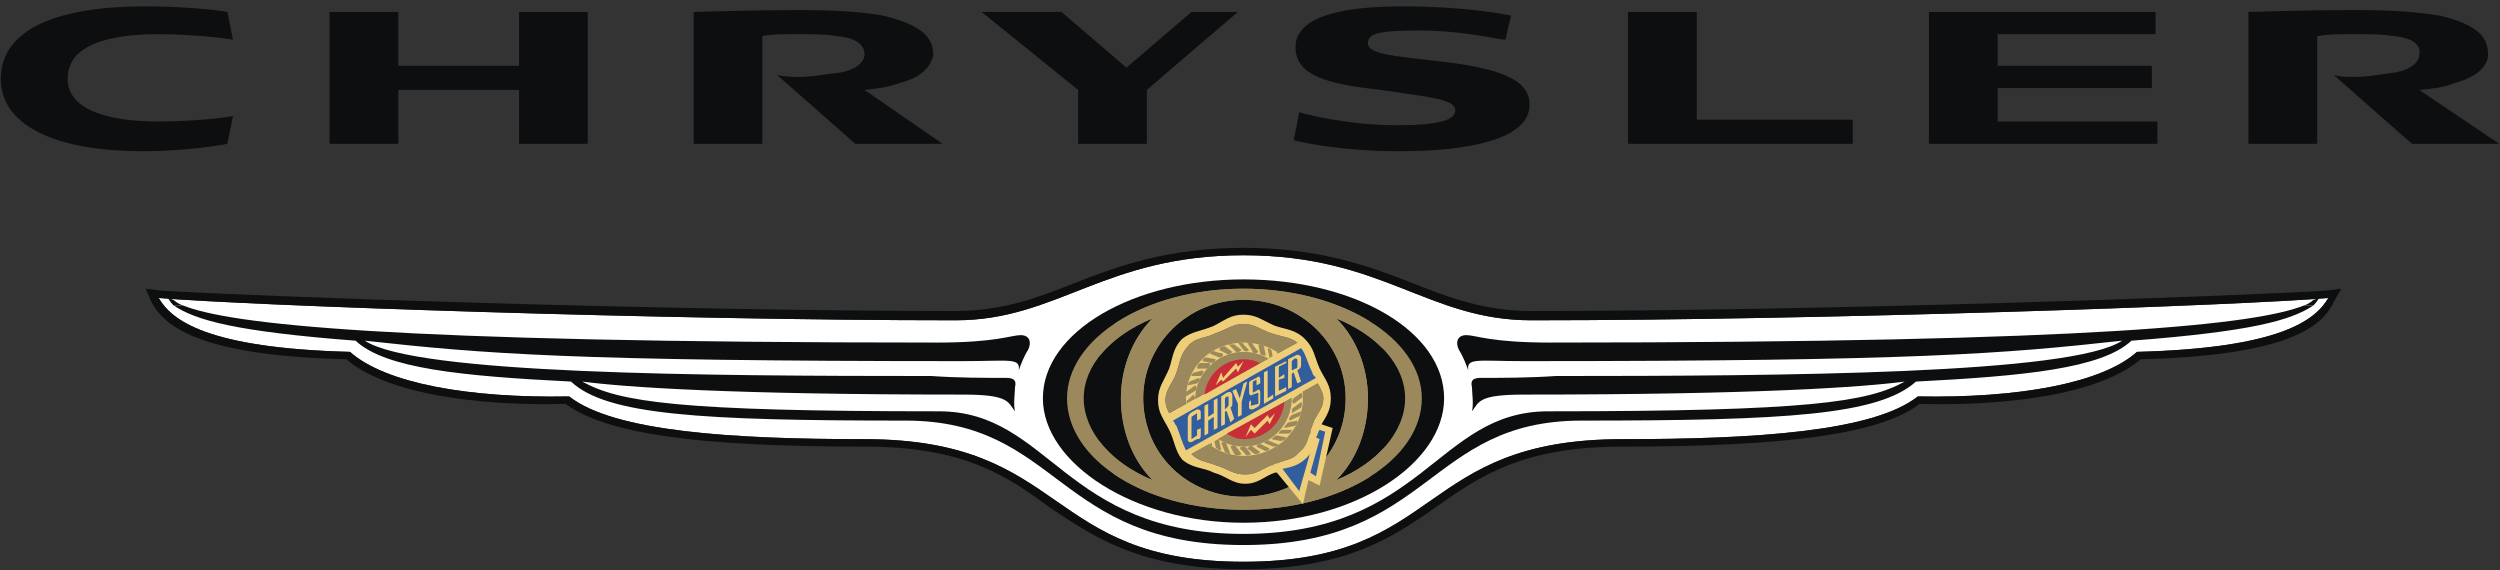 <svg width="320" height="73" viewBox="0 0 320 73" fill="none" xmlns="http://www.w3.org/2000/svg">
<rect x="0" y="0" width="320" height="73" fill="#333333" stroke="none"/>
<g clip-path="url(#clip0_2334_3764)">
<path fill-rule="evenodd" clip-rule="evenodd" d="M273.534 45.039C269.016 49.079 258.317 50.983 245.48 50.745C239.771 55.263 224.554 56.213 207.674 56.213C181.283 56.213 184.847 71.905 159.169 71.905C133.491 71.905 136.82 56.213 110.665 56.213C93.783 56.213 78.566 55.261 72.86 50.745C60.02 50.983 49.321 49.079 44.803 45.039C26.496 44.562 21.978 40.997 20.313 38.142C31.489 39.094 85.224 40.997 122.316 40.997C135.392 40.997 141.337 32.674 159.169 32.674C177.003 32.674 182.709 40.997 196.023 40.997C233.115 40.997 286.85 39.094 298.027 38.142C296.359 40.995 291.843 44.561 273.534 45.039Z" fill="white"/>
<path fill-rule="evenodd" clip-rule="evenodd" d="M159.168 35.764C145.139 35.764 133.49 42.42 133.49 50.981C133.49 59.304 145.141 66.912 159.168 66.912C173.432 66.912 184.847 59.304 184.847 50.981C184.847 42.42 173.432 35.764 159.168 35.764Z" fill="#0C0E0F"/>
<path fill-rule="evenodd" clip-rule="evenodd" d="M181.993 50.981C181.993 58.827 171.771 65.247 159.168 65.247C146.566 65.247 136.58 58.827 136.58 50.981C136.58 43.373 146.566 36.952 159.168 36.952C171.771 36.952 181.993 43.373 181.993 50.981ZM159.168 38.381C152.034 38.381 146.329 44.087 146.329 50.981C146.329 58.116 152.034 63.584 159.168 63.584C166.538 63.584 172.244 58.116 172.244 50.981C172.244 44.087 166.538 38.381 159.168 38.381ZM171.056 40.759C173.673 43.373 175.099 47.179 175.099 50.981C175.099 55.023 173.673 58.827 171.056 61.444C176.288 59.304 179.853 55.261 179.853 50.981C179.853 46.701 176.287 42.899 171.056 40.759ZM143.474 50.981C143.474 47.178 144.901 43.373 147.517 40.759C142.284 42.899 138.718 46.702 138.718 50.981C138.718 55.259 142.284 59.304 147.517 61.444C144.901 58.827 143.474 55.025 143.474 50.981Z" fill="#9B895D"/>
<path fill-rule="evenodd" clip-rule="evenodd" d="M177.112 57.359C176.639 58.669 176.017 59.92 175.26 61.089C171.13 63.659 165.444 65.249 159.168 65.249C152.58 65.249 146.705 63.497 142.601 60.699C141.772 59.359 141.123 57.917 140.669 56.408C142.221 58.485 144.614 60.258 147.518 61.446C144.903 58.829 143.476 55.026 143.476 50.983C143.476 47.179 144.903 43.374 147.518 40.761C144.7 41.913 142.363 43.552 140.807 45.486C141.276 44.039 141.915 42.672 142.707 41.405C146.806 38.684 152.636 36.954 159.168 36.954C165.393 36.954 171.039 38.523 175.159 41.028C175.887 42.142 176.501 43.342 176.981 44.603C175.468 43.055 173.436 41.732 171.055 40.761C173.672 43.374 175.097 47.181 175.097 50.983C175.097 55.026 173.672 58.829 171.055 61.446C173.506 60.442 175.589 59.024 177.112 57.359ZM159.168 38.381C152.034 38.381 146.329 44.087 146.329 50.981C146.329 58.116 152.034 63.584 159.168 63.584C166.538 63.584 172.244 58.116 172.244 50.981C172.244 44.087 166.538 38.381 159.168 38.381Z" fill="#9B895D"/>
<path fill-rule="evenodd" clip-rule="evenodd" d="M147.33 55.958C146.671 54.465 146.33 52.851 146.329 51.218V51.105C146.339 52.773 146.679 54.423 147.33 55.958Z" fill="#D0B26F"/>
<path fill-rule="evenodd" clip-rule="evenodd" d="M162.973 59.541C162.737 59.541 163.21 59.541 162.973 59.541C164.398 58.827 165.35 59.068 166.301 57.875C167.489 56.926 167.489 55.734 167.964 54.547C167.964 54.309 168.205 54.073 168.205 53.835L170.104 54.788L168.916 61.919L167.491 60.967L166.776 64.059L162.973 59.541Z" fill="#325E9E"/>
<path fill-rule="evenodd" clip-rule="evenodd" d="M149.657 52.885C149.419 52.408 149.182 51.933 149.182 51.218C149.182 49.793 150.132 49.078 150.607 47.653C151.082 46.227 151.082 45.275 152.272 44.087C153.223 43.135 154.175 43.372 155.6 42.658C157.026 42.184 157.74 41.47 159.166 41.47C160.593 41.47 161.304 42.184 162.733 42.658C164.159 43.135 165.111 43.135 166.062 43.849L149.657 52.885ZM159.405 60.729C157.74 60.729 157.265 60.015 155.6 59.541C154.411 59.068 153.462 59.068 152.51 58.115L168.677 49.078C168.914 49.555 169.391 50.266 169.391 50.981C169.391 52.169 168.677 52.883 168.203 53.835C168.203 54.073 167.962 54.309 167.962 54.546C167.725 55.023 167.725 55.261 167.725 55.498C167.487 55.736 167.487 55.975 167.487 55.975C167.25 56.686 167.014 57.401 166.299 57.874C165.585 58.827 164.633 58.827 163.445 59.303C163.207 59.303 162.971 59.303 162.971 59.541H162.733C161.547 60.015 160.833 60.729 159.405 60.729Z" fill="#9B895D"/>
<path fill-rule="evenodd" clip-rule="evenodd" d="M165.35 50.981C165.35 54.309 162.737 57.164 159.168 57.164C155.84 57.164 152.987 54.309 152.987 50.981C152.987 47.889 155.84 45.038 159.168 45.038C162.737 45.039 165.35 47.891 165.35 50.981ZM159.168 43.85C155.127 43.85 151.797 46.938 151.797 50.981C151.797 55.024 155.127 58.352 159.168 58.352C163.446 58.352 166.776 55.024 166.776 50.981C166.776 46.938 163.448 43.85 159.168 43.85Z" fill="#EECE79"/>
<path fill-rule="evenodd" clip-rule="evenodd" d="M158.455 43.85C158.692 43.85 159.168 43.85 159.168 44.087L159.88 44.798C159.643 45.039 159.405 45.039 159.168 44.798L158.455 43.85ZM157.265 44.087H157.978L158.93 44.798C158.691 45.039 158.217 45.275 158.217 45.039L157.265 44.087ZM156.077 44.798C156.077 44.325 156.554 44.325 156.79 44.325L157.742 45.039C157.504 45.277 157.267 45.513 157.029 45.277L156.077 44.798ZM154.887 45.275C154.887 45.038 155.363 44.798 155.6 45.038L156.552 45.275C156.552 45.749 156.315 45.749 156.075 45.749L154.887 45.275ZM153.937 46.227C153.937 45.75 154.412 45.75 154.412 45.75L155.602 45.988C155.594 46.112 155.542 46.228 155.454 46.316C155.367 46.404 155.25 46.457 155.127 46.465L153.937 46.227ZM153.224 47.179C153.224 46.703 153.463 46.465 153.699 46.465H154.887C154.887 46.938 154.65 47.179 154.412 47.179H153.224ZM152.511 48.13C152.511 47.889 152.749 47.653 152.987 47.653L153.937 47.415C154.175 47.653 153.937 47.889 153.699 48.13H152.511ZM152.034 49.32C152.034 49.078 152.272 48.843 152.272 48.843L153.462 48.369C153.699 48.607 153.462 48.843 153.222 49.08L152.034 49.32ZM151.797 50.745C151.797 50.268 151.797 50.031 152.034 50.031L152.987 49.32C153.224 49.557 153.224 49.793 152.987 50.031L151.797 50.745ZM152.034 51.933C151.797 51.696 151.797 51.219 152.034 51.219L152.747 50.508C152.987 50.745 152.987 50.981 152.987 51.219L152.034 51.933ZM152.272 53.121C152.034 52.884 152.034 52.648 152.034 52.407L152.747 51.455C152.987 51.696 153.222 51.931 152.987 52.169L152.272 53.121ZM152.747 54.311C152.51 54.073 152.272 53.837 152.51 53.6L152.985 52.648C153.222 52.648 153.46 53.121 153.222 53.121L152.747 54.311ZM153.462 55.261C152.987 55.261 152.987 54.788 152.987 54.788L153.462 53.6C153.699 53.6 153.937 54.073 153.699 54.311L153.462 55.261ZM154.175 56.213C153.937 56.213 153.699 55.976 153.699 55.736L153.937 54.548C154.175 54.548 154.412 54.789 154.412 55.025L154.175 56.213ZM155.127 57.164C154.887 57.164 154.652 56.687 154.652 56.449V55.497C154.889 55.497 155.127 55.497 155.127 55.735V57.164ZM156.315 57.639C156.075 57.639 155.602 57.401 155.602 57.166L155.364 56.213C155.84 55.976 156.077 56.213 156.077 56.451L156.315 57.639ZM157.503 58.116C157.265 58.116 156.79 57.875 156.79 57.875L156.315 56.687C156.79 56.449 157.028 56.687 157.028 56.928L157.503 58.116ZM158.93 58.116C158.453 58.353 158.217 58.353 157.978 58.116L157.503 57.164C157.74 56.926 157.978 56.926 158.216 57.164L158.93 58.116ZM160.12 58.116C159.882 58.353 159.407 58.353 159.407 58.116L158.694 57.401C158.694 57.164 159.169 57.164 159.407 57.164L160.12 58.116ZM161.308 57.877C161.07 58.118 160.833 58.118 160.595 58.118L159.643 57.403C159.88 57.166 160.118 56.93 160.356 57.166L161.308 57.877ZM162.496 57.401C162.496 57.639 162.022 57.875 161.785 57.639L160.833 57.166C160.833 56.928 161.308 56.689 161.547 56.928L162.496 57.401ZM163.684 56.928C163.446 57.166 163.21 57.166 162.973 57.166L161.785 56.689C162.022 56.451 162.258 56.215 162.496 56.451L163.684 56.928ZM164.636 55.976C164.636 56.213 164.162 56.449 163.925 56.449L162.737 56.212C162.974 55.974 163.21 55.735 163.448 55.735L164.636 55.976ZM165.35 55.025C165.35 55.263 165.113 55.499 164.873 55.499H163.685C163.685 55.261 163.926 55.025 164.162 55.025H165.35ZM166.065 53.836C166.065 54.309 165.824 54.547 165.588 54.547L164.4 54.788C164.4 54.547 164.638 54.311 164.873 54.073L166.065 53.836ZM166.538 52.648C166.538 53.121 166.301 53.359 166.065 53.359L165.113 53.836C164.872 53.598 165.113 53.359 165.35 53.121L166.538 52.648ZM166.538 51.456C166.776 51.697 166.538 52.171 166.538 52.171L165.35 52.885C165.35 52.648 165.35 52.171 165.588 52.171L166.538 51.456ZM166.538 50.267C166.776 50.508 166.776 50.981 166.538 50.981L165.586 51.696C165.349 51.455 165.349 51.219 165.586 50.981L166.538 50.267ZM166.301 49.078C166.538 49.32 166.538 49.555 166.538 49.793L165.586 50.745C165.349 50.508 165.349 50.268 165.586 50.031L166.301 49.078ZM165.824 47.891C166.065 48.132 166.301 48.367 166.065 48.605L165.588 49.557C165.35 49.557 165.114 49.08 165.114 48.843L165.824 47.891ZM165.113 46.701C165.586 46.938 165.586 47.178 165.586 47.415L165.113 48.603C164.872 48.366 164.636 48.13 164.636 47.889L165.113 46.701ZM164.398 45.986C164.636 45.986 164.872 46.227 164.872 46.463L164.634 47.651C164.511 47.643 164.396 47.59 164.309 47.503C164.222 47.416 164.169 47.3 164.161 47.178L164.398 45.986ZM163.448 45.039C163.685 45.039 163.925 45.513 163.925 45.513V46.701C163.684 46.701 163.448 46.463 163.448 46.227V45.039ZM162.258 44.561C162.496 44.561 162.735 44.798 162.735 44.798L162.973 45.986C162.735 45.986 162.496 45.986 162.496 45.749L162.258 44.561ZM161.07 44.087C161.308 44.087 161.547 44.087 161.785 44.325L162.022 45.513C161.785 45.513 161.549 45.513 161.308 45.275L161.07 44.087ZM159.643 43.85C159.88 43.85 160.356 43.85 160.356 44.087L161.068 45.039C160.831 45.277 160.356 45.277 160.356 45.039L159.643 43.85Z" fill="#9B895D"/>
<path fill-rule="evenodd" clip-rule="evenodd" d="M169.152 54.311C169.866 53.123 170.343 52.408 170.343 50.983C170.343 49.319 169.629 48.605 168.914 47.179C168.203 45.513 168.203 44.562 167.015 43.373C165.824 42.184 164.634 42.184 163.208 41.709C161.545 40.995 160.831 40.28 159.166 40.28C157.501 40.28 156.788 40.995 155.361 41.709C153.696 42.42 152.508 42.42 151.318 43.373C150.13 44.56 150.13 45.75 149.653 47.179C148.94 48.843 148.228 49.557 148.228 51.218C148.228 52.885 148.94 53.6 149.653 55.025C150.366 56.451 150.366 57.639 151.318 58.828C152.744 60.017 153.933 59.781 155.361 60.495C157.026 60.969 157.738 61.921 159.403 61.921C161.068 61.921 161.783 60.969 163.208 60.495H163.446L166.774 64.534L167.489 61.446L168.914 62.157L170.581 54.788L169.152 54.311ZM149.657 52.885C149.419 52.408 149.181 51.933 149.181 51.218C149.181 49.793 150.132 49.078 150.607 47.653C151.082 46.227 151.082 45.275 152.272 44.087C153.222 43.135 154.174 43.373 155.6 42.658C157.026 42.184 157.74 41.47 159.166 41.47C160.593 41.47 161.304 42.184 162.733 42.658C164.159 43.135 165.111 43.135 166.061 43.849L149.657 52.885ZM159.405 60.729C157.74 60.729 157.265 60.015 155.6 59.541C154.41 59.068 153.462 59.068 152.509 58.116L168.677 49.078C168.914 49.555 169.391 50.266 169.391 50.981C169.391 52.169 168.677 52.883 168.203 53.836C168.203 54.073 167.962 54.309 167.962 54.547C167.725 55.023 167.725 55.261 167.725 55.499C167.487 55.736 167.487 55.976 167.487 55.976C167.249 56.687 167.013 57.401 166.299 57.875C165.584 58.827 164.632 58.827 163.444 59.304C163.207 59.304 162.971 59.304 162.971 59.541H162.733C161.547 60.015 160.832 60.729 159.405 60.729ZM166.301 62.87L164.16 60.015C165.348 59.777 166.301 59.541 167.253 58.589C167.49 58.352 167.726 58.116 167.726 57.875L166.301 62.87ZM168.441 60.967L167.726 60.493L168.914 56.213L168.441 55.976C168.678 55.735 168.678 55.261 168.914 55.023L169.629 55.261L168.441 60.967Z" fill="#EECE79"/>
<path fill-rule="evenodd" clip-rule="evenodd" d="M159.167 45.986C156.552 45.986 154.412 48.13 154.174 50.508L161.306 46.465C160.64 46.14 159.908 45.976 159.167 45.986ZM157.027 55.499C157.74 55.976 158.453 56.213 159.167 56.213C160.478 56.226 161.746 55.743 162.716 54.861C163.686 53.978 164.286 52.763 164.398 51.456L157.027 55.499Z" fill="#C82E37"/>
<path fill-rule="evenodd" clip-rule="evenodd" d="M151.797 57.639C151.322 56.687 151.084 55.736 150.609 54.547C150.371 54.309 150.371 54.073 150.134 53.836L166.54 44.56C167.255 45.513 167.255 46.227 167.966 47.653C167.966 47.89 168.207 48.13 168.443 48.367L151.797 57.639Z" fill="#325E9E"/>
<path fill-rule="evenodd" clip-rule="evenodd" d="M155.602 49.319L156.315 47.653L156.552 48.367L158.217 46.465L158.455 46.938L159.168 46.227L158.455 47.653L158.217 47.179L156.552 48.841L156.315 48.605L155.602 49.319ZM159.405 55.975L160.12 54.31L160.595 54.787L162.258 53.121L162.496 53.599L163.21 52.885L162.496 54.31L162.258 53.835L160.595 55.498L160.12 55.025L159.405 55.975ZM154.175 51.933L154.651 51.695V53.358L155.364 52.885V51.218L155.839 50.981V54.787L155.364 55.025V53.358L154.651 53.835V55.498L154.175 55.736V51.933ZM156.79 52.406V50.981L157.027 50.743C157.265 50.743 157.265 50.743 157.265 50.981V51.695C157.265 51.933 157.265 51.933 157.027 52.169L156.79 52.406ZM157.503 52.17C157.74 51.933 157.74 51.933 157.74 51.697V50.745C157.74 50.268 157.503 50.03 157.027 50.268L156.315 50.745V54.548L156.79 54.31V52.647H157.027L157.503 54.073L157.978 53.599L157.503 52.17ZM158.455 51.695L157.742 50.03L158.217 49.793L158.692 50.981L159.168 49.078L159.643 48.841L158.93 51.456V53.121L158.455 53.358V51.695ZM160.356 50.507C160.118 50.745 159.88 50.507 159.88 50.266V49.318C159.88 48.841 159.88 48.841 160.356 48.603L160.831 48.365C161.068 48.128 161.306 48.128 161.306 48.603V49.077L160.831 49.318V48.603L160.356 48.841V50.266L160.831 50.029C161.068 49.791 161.306 49.791 161.306 50.266V51.218C161.306 51.695 161.306 51.933 160.831 52.17L160.356 52.408C160.118 52.408 159.88 52.408 159.88 52.17V51.456L160.118 51.218V51.933L161.068 51.695V50.266L160.356 50.507ZM161.785 47.653L162.258 47.415V50.981L162.973 50.507V50.981L161.785 51.695V47.653ZM163.21 46.938L164.636 46.227V46.465L163.684 46.938V48.367L164.398 47.89V48.367L163.684 48.605V50.03L164.636 49.555V50.03L163.21 50.745V46.938ZM165.35 47.415V46.227L165.588 45.986C165.826 45.748 166.065 45.986 166.065 45.986V46.938C166.065 47.179 165.824 47.179 165.824 47.179L165.35 47.415ZM166.065 47.415C166.302 47.177 166.538 47.177 166.538 46.7V45.748C166.538 45.511 166.065 45.275 165.824 45.511L164.872 45.984V49.791L165.349 49.553V47.887L165.586 47.649L166.063 49.075L166.537 48.837L166.065 47.415ZM153.224 53.835V52.883L152.511 53.357V56.211L153.224 55.734V55.023L153.699 54.786V55.497C153.699 55.974 153.699 56.211 153.224 56.211L152.749 56.449C152.511 56.687 152.036 56.687 152.036 56.211V53.598C152.036 53.121 152.274 52.883 152.749 52.646L153.224 52.405C153.463 52.405 153.699 52.405 153.699 52.882V53.596L153.224 53.835Z" fill="#EECE79"/>
<path fill-rule="evenodd" clip-rule="evenodd" d="M297.785 37.19C286.848 37.904 233.59 39.807 196.022 39.807C190.078 39.807 185.562 38.14 180.805 36.239C175.337 34.101 168.916 31.722 159.168 31.722C149.419 31.722 143.001 34.099 137.531 36.239C132.775 38.14 128.259 39.807 122.314 39.807C84.746 39.807 31.487 37.904 20.549 37.19L18.646 36.952L19.359 38.619C21.024 41.711 25.304 45.513 44.325 45.988C50.507 51.22 64.536 51.935 72.382 51.697C77.612 55.501 89.026 57.166 110.663 57.166C123.504 57.166 128.972 60.969 134.44 65.011C140.146 68.815 146.089 72.857 159.168 72.857C172.244 72.857 178.19 68.815 183.66 65.011C189.365 60.969 194.834 57.166 207.674 57.166C229.072 57.166 240.723 55.499 245.718 51.697C253.801 51.935 267.83 51.22 274.013 45.988C293.033 45.514 297.313 41.711 298.739 38.619L299.691 36.952L297.785 37.19ZM273.534 45.039C269.016 49.078 258.317 50.983 245.48 50.745C239.771 55.263 224.554 56.213 207.674 56.213C181.283 56.213 184.848 71.905 159.17 71.905C133.492 71.905 136.82 56.213 110.665 56.213C93.783 56.213 78.566 55.261 72.861 50.745C60.02 50.983 49.321 49.078 44.803 45.039C26.496 44.562 21.978 40.997 20.313 38.142C31.489 39.094 85.224 40.997 122.316 40.997C135.392 40.997 141.337 32.674 159.17 32.674C177.003 32.674 182.709 40.997 196.023 40.997C233.115 40.997 286.85 39.094 298.028 38.142C296.359 40.995 291.843 44.561 273.534 45.039Z" fill="#0C0E0F"/>
<path fill-rule="evenodd" clip-rule="evenodd" d="M296.123 38.381L296.838 38.14C296.838 38.14 296.597 38.617 296.123 39.092H294.935C295.648 38.856 296.123 38.381 296.123 38.381Z" fill="#0C0E0F"/>
<path fill-rule="evenodd" clip-rule="evenodd" d="M294.933 39.092C288.986 41.47 269.016 43.849 198.397 43.849C190.789 43.849 188.89 42.897 187.697 42.897C186.509 42.897 186.271 43.849 186.748 44.796C187.221 45.511 187.697 46.699 187.936 47.413C187.695 45.747 189.124 46.225 195.067 46.225C245.476 46.225 256.411 45.273 271.631 43.608C265.211 47.889 228.357 48.13 199.11 48.13C195.782 48.367 192.216 48.367 189.599 48.367C188.647 48.367 188.174 48.605 188.411 49.555C188.411 50.266 188.649 51.695 188.411 52.648C189.363 51.456 189.126 50.507 195.069 50.507C225.029 50.507 238.343 49.555 243.813 48.841C239.06 51.454 231.687 52.648 198.161 52.648C183.895 52.648 182.23 68.339 159.167 68.339C136.105 68.339 134.44 52.648 120.174 52.648C86.648 52.648 79.277 51.456 74.522 48.841C79.99 49.555 93.304 50.507 123.264 50.507C129.209 50.507 128.972 51.456 129.922 52.648C129.684 51.695 129.922 50.266 129.922 49.555C130.16 48.603 129.684 48.367 128.732 48.367C126.117 48.367 122.551 48.367 119.223 48.13C89.978 48.13 53.124 47.889 46.704 43.608C61.922 45.275 72.859 46.225 123.266 46.225C129.211 46.225 130.637 45.748 130.399 47.413C130.638 46.699 131.112 45.511 131.589 44.796C132.064 43.848 131.826 42.897 130.638 42.897C129.449 42.897 127.546 43.849 119.938 43.849C49.083 43.849 29.349 41.468 23.403 39.092H22.215C25.068 40.995 30.061 42.42 45.516 43.61C49.321 47.179 59.069 48.131 73.096 48.843C77.614 53.123 89.74 53.837 115.895 53.837C135.63 53.837 135.154 69.765 159.169 69.765C183.182 69.765 182.709 53.837 202.443 53.837C228.598 53.837 240.487 53.123 245.241 48.843C259.032 48.131 269.018 47.179 272.825 43.61C288.279 42.422 293.27 40.996 296.125 39.092H294.933Z" fill="#0C0E0F"/>
<path fill-rule="evenodd" clip-rule="evenodd" d="M22.214 38.381L21.501 38.14C21.501 38.14 21.738 38.617 22.214 39.092H23.402C22.689 38.856 22.214 38.381 22.214 38.381ZM208.385 18.407H237.157V15.317H217.185V1.526H208.385V18.407ZM42.186 1.526V18.407H50.982V11.512H66.438V18.407H75.234V1.526H66.438V8.421H50.982V1.526H42.186ZM152.511 1.526L144.188 8.659L135.865 1.526H125.642L138.006 11.512V18.407H146.804V11.512C147.041 11.274 158.453 1.526 158.453 1.526H152.511ZM246.905 18.407H276.151V15.554H255.702V11.274H275.436V8.421H255.702V4.378H275.912V1.526H246.905V18.407ZM165.824 6.043C165.824 9.847 170.345 10.799 176.76 11.512C183.181 12.464 186.271 12.7 186.271 14.127C186.271 15.315 184.369 16.029 178.9 16.029C172.483 16.029 167.015 14.604 166.301 14.364C166.301 14.602 165.586 17.93 165.586 17.93C166.301 18.168 171.533 19.356 179.141 19.356C187.698 19.356 195.784 17.93 195.784 13.411C195.784 10.32 192.456 8.655 182.943 7.705C179.14 7.23 175.097 6.992 175.097 5.565C175.097 4.377 176.049 3.9 181.755 3.9C187.223 3.9 191.977 5.09 192.691 5.09L193.408 2.001C192.456 1.763 186.987 0.811 179.617 0.811C173.673 0.813 165.824 1.526 165.824 6.043ZM0.1 10.086C0.1 15.554 6.045 19.358 18.409 19.358C23.164 19.358 28.157 18.645 29.107 18.407L29.82 14.841C28.868 15.079 24.588 15.554 20.309 15.554C13.415 15.554 8.66 13.889 8.66 10.086C8.66 6.043 13.178 4.378 20.309 4.378C24.352 4.378 28.87 4.854 29.82 5.091L29.107 1.526C27.919 1.286 23.402 0.813 18.644 0.813C6.045 0.813 0.1 4.378 0.1 10.086ZM88.788 18.407H97.584V4.616C98.772 4.378 100.2 4.378 102.102 4.378C104.241 4.378 105.906 4.378 107.095 4.616C109.711 4.854 110.661 5.806 110.661 6.994C110.661 7.944 109.473 9.134 106.856 9.371C104.953 9.611 103.765 9.847 102.338 9.847C101.386 9.847 100.673 9.847 99.485 9.609L109.471 18.405H120.647L110.661 11.51C112.563 11.272 113.276 11.272 115.416 10.559C118.032 9.847 119.221 8.421 119.457 6.994C119.457 4.854 118.032 3.189 113.039 2.001C110.423 1.526 106.856 1.286 102.34 1.286C95.919 1.286 89.501 1.526 88.786 1.526L88.788 18.407ZM287.8 18.407H296.597V4.616C298.026 4.378 299.214 4.378 301.354 4.378C303.494 4.378 304.919 4.378 306.345 4.616C308.962 4.854 309.914 5.806 309.673 6.994C309.673 7.944 308.485 9.134 305.87 9.371C304.203 9.611 303.015 9.847 301.352 9.847C300.4 9.847 299.685 9.847 298.735 9.609L308.724 18.405H319.899L309.673 11.51C311.813 11.272 312.528 11.272 314.43 10.559C317.044 9.847 318.47 8.421 318.47 6.994C318.47 4.854 317.281 3.189 312.29 2.001C309.436 1.526 306.107 1.286 301.354 1.286C295.171 1.286 288.513 1.526 287.798 1.526V18.407H287.8Z" fill="#0C0E0F"/>
</g>
<defs>
<clipPath id="clip0_2334_3764">
<rect width="320" height="72.224" fill="white" transform="translate(0 0.722)"/>
</clipPath>
</defs>
</svg>
